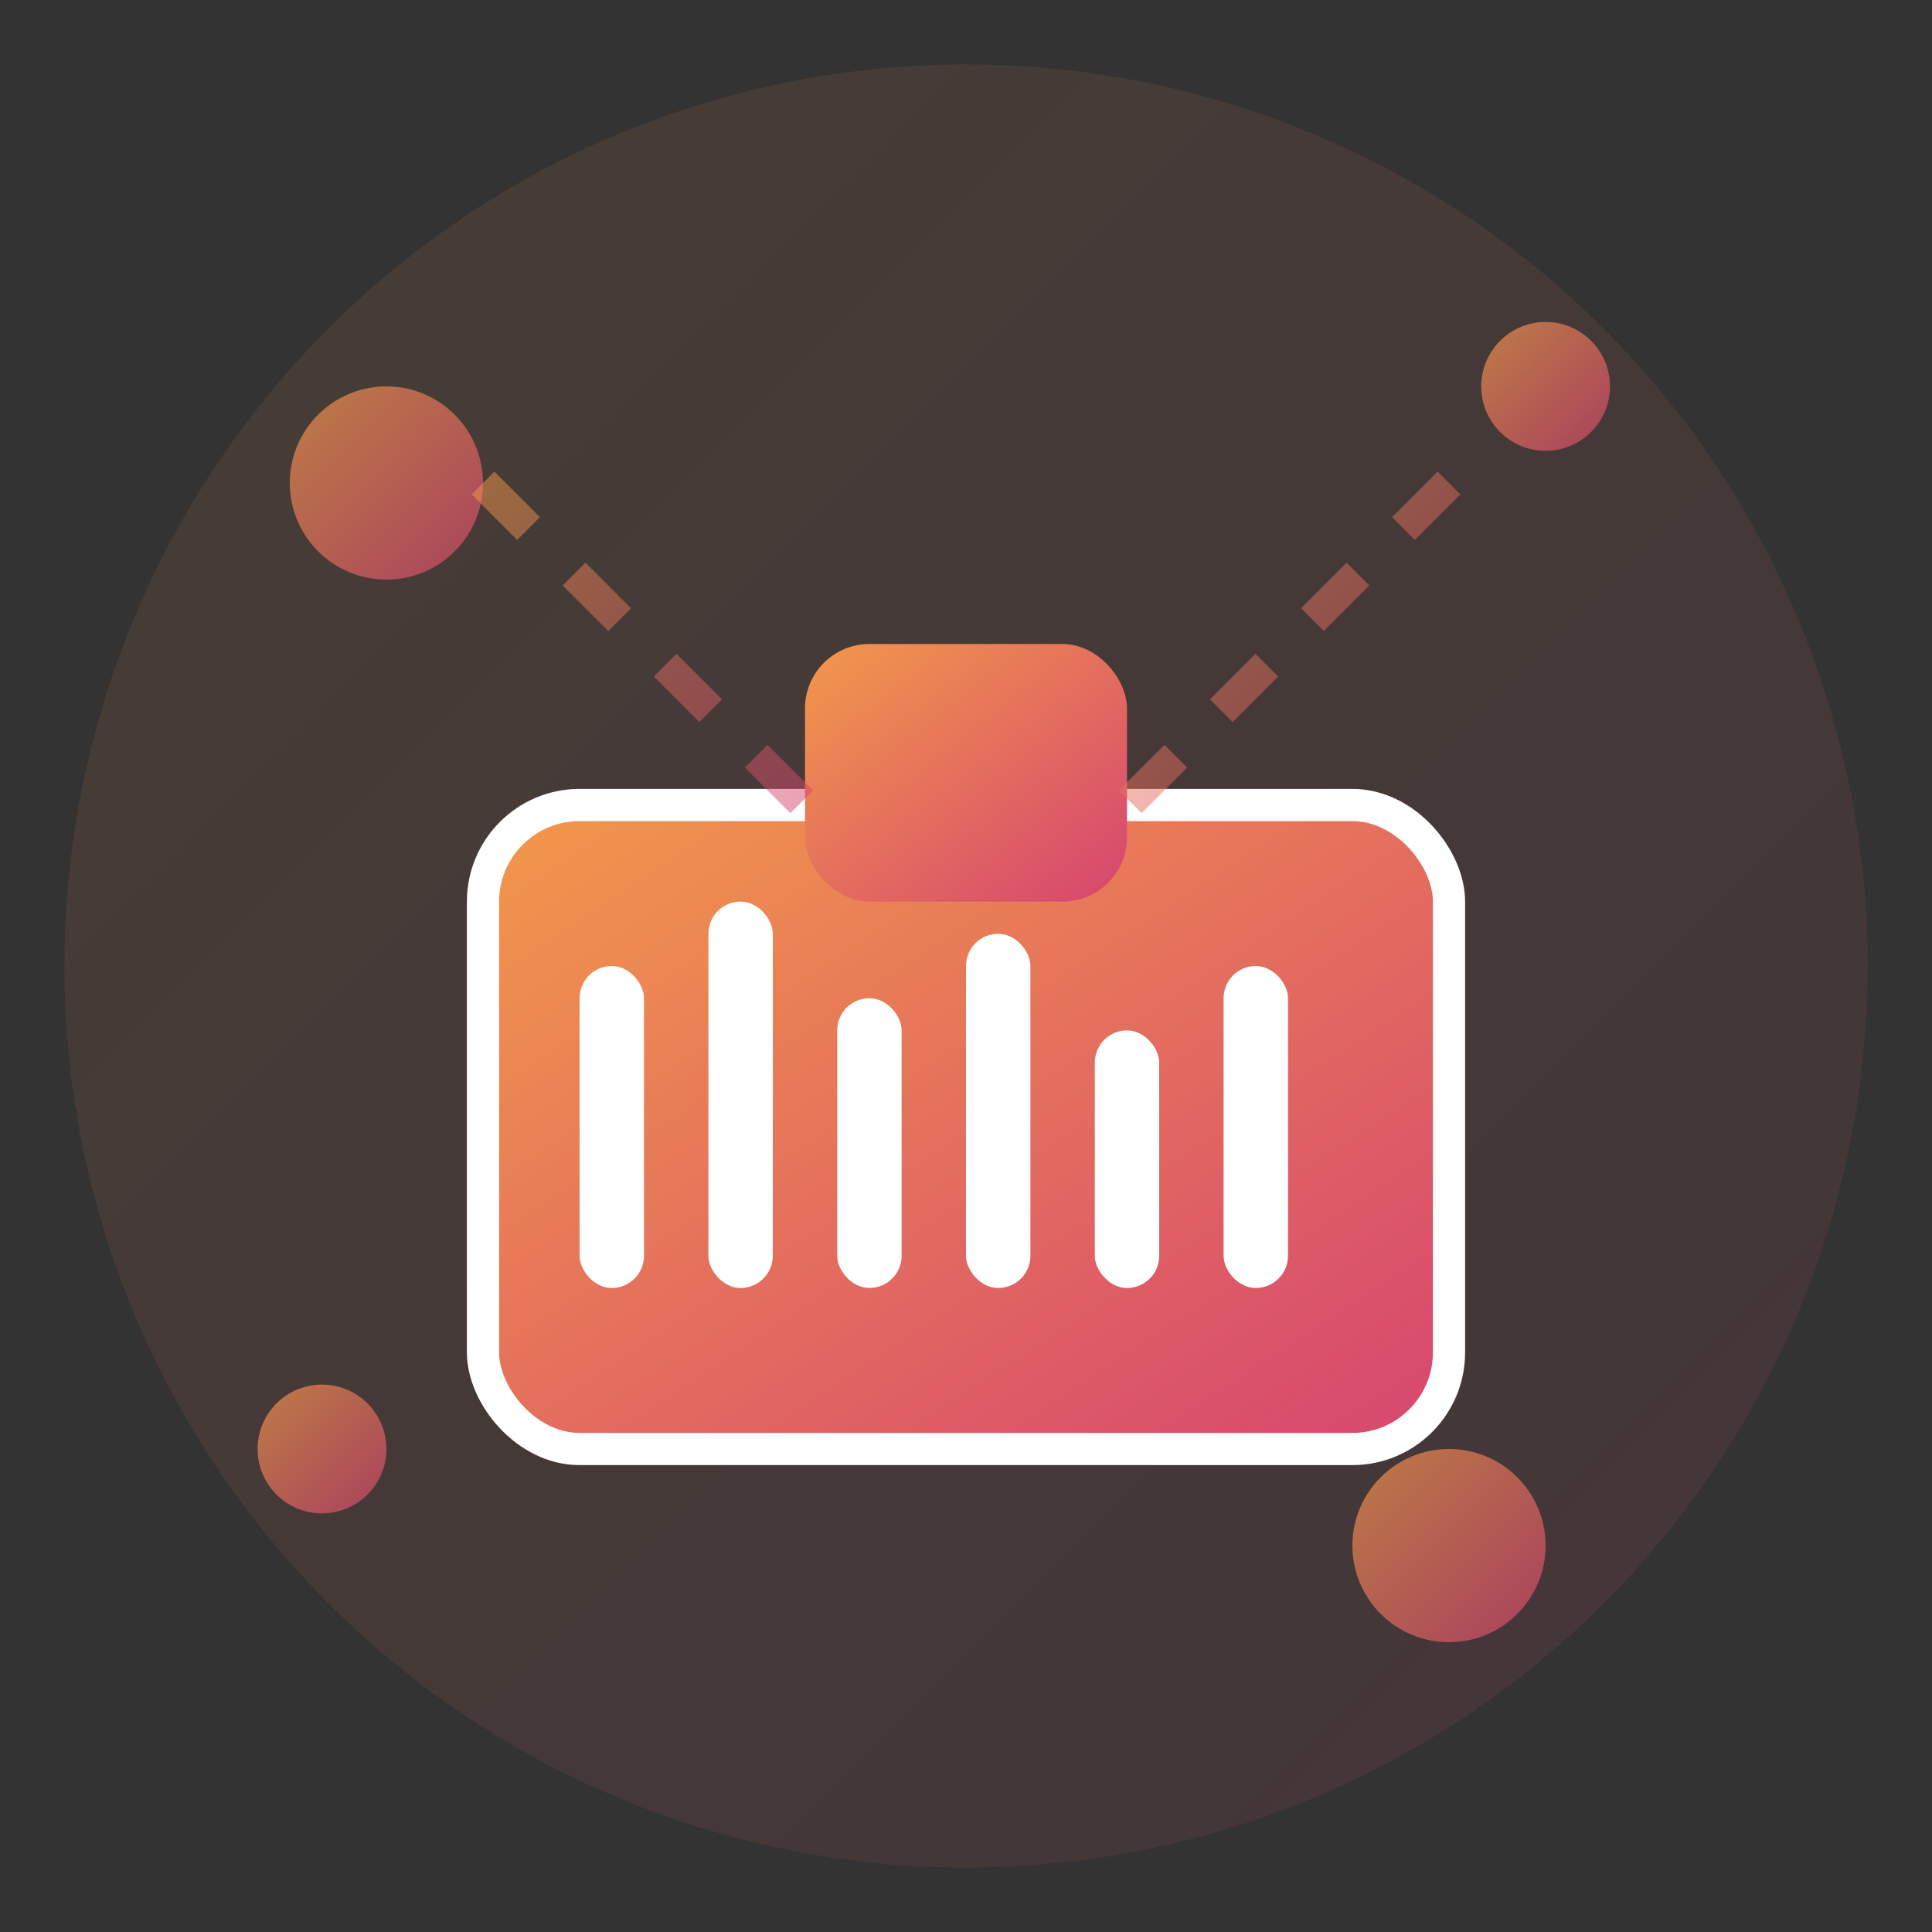 <svg width="60" height="60" viewBox="0 0 60 60" fill="none" xmlns="http://www.w3.org/2000/svg">
  <rect x="0" y="0" width="60" height="60" fill="#333333" stroke="none"/>
  <defs>
    <linearGradient id="servicesGradient" x1="0%" y1="0%" x2="100%" y2="100%">
      <stop offset="0%" style="stop-color:#F2994A;stop-opacity:1" />
      <stop offset="100%" style="stop-color:#D64570;stop-opacity:1" />
    </linearGradient>
  </defs>
  
  <!-- Background circle -->
  <circle cx="30" cy="30" r="28" fill="url(#servicesGradient)" opacity="0.1"/>
  
  <!-- Main service icon - Toolbox/Services -->
  <rect x="15" y="25" width="30" height="20" rx="3" fill="url(#servicesGradient)" stroke="#FFFFFF" stroke-width="1"/>
  
  <!-- Toolbox handle -->
  <rect x="25" y="20" width="10" height="8" rx="2" fill="url(#servicesGradient)"/>
  
  <!-- Tools inside -->
  <rect x="18" y="30" width="2" height="10" rx="1" fill="#FFFFFF"/>
  <rect x="22" y="28" width="2" height="12" rx="1" fill="#FFFFFF"/>
  <rect x="26" y="31" width="2" height="9" rx="1" fill="#FFFFFF"/>
  <rect x="30" y="29" width="2" height="11" rx="1" fill="#FFFFFF"/>
  <rect x="34" y="32" width="2" height="8" rx="1" fill="#FFFFFF"/>
  <rect x="38" y="30" width="2" height="10" rx="1" fill="#FFFFFF"/>
  
  <!-- Floating service elements -->
  <circle cx="12" cy="15" r="3" fill="url(#servicesGradient)" opacity="0.7"/>
  <circle cx="48" cy="12" r="2" fill="url(#servicesGradient)" opacity="0.7"/>
  <circle cx="45" cy="48" r="3" fill="url(#servicesGradient)" opacity="0.7"/>
  <circle cx="10" cy="45" r="2" fill="url(#servicesGradient)" opacity="0.7"/>
  
  <!-- Service connecting lines -->
  <path d="M15,15 L25,25" stroke="url(#servicesGradient)" stroke-width="1" stroke-dasharray="2,2" opacity="0.5"/>
  <path d="M45,15 L35,25" stroke="url(#servicesGradient)" stroke-width="1" stroke-dasharray="2,2" opacity="0.5"/>
</svg>
